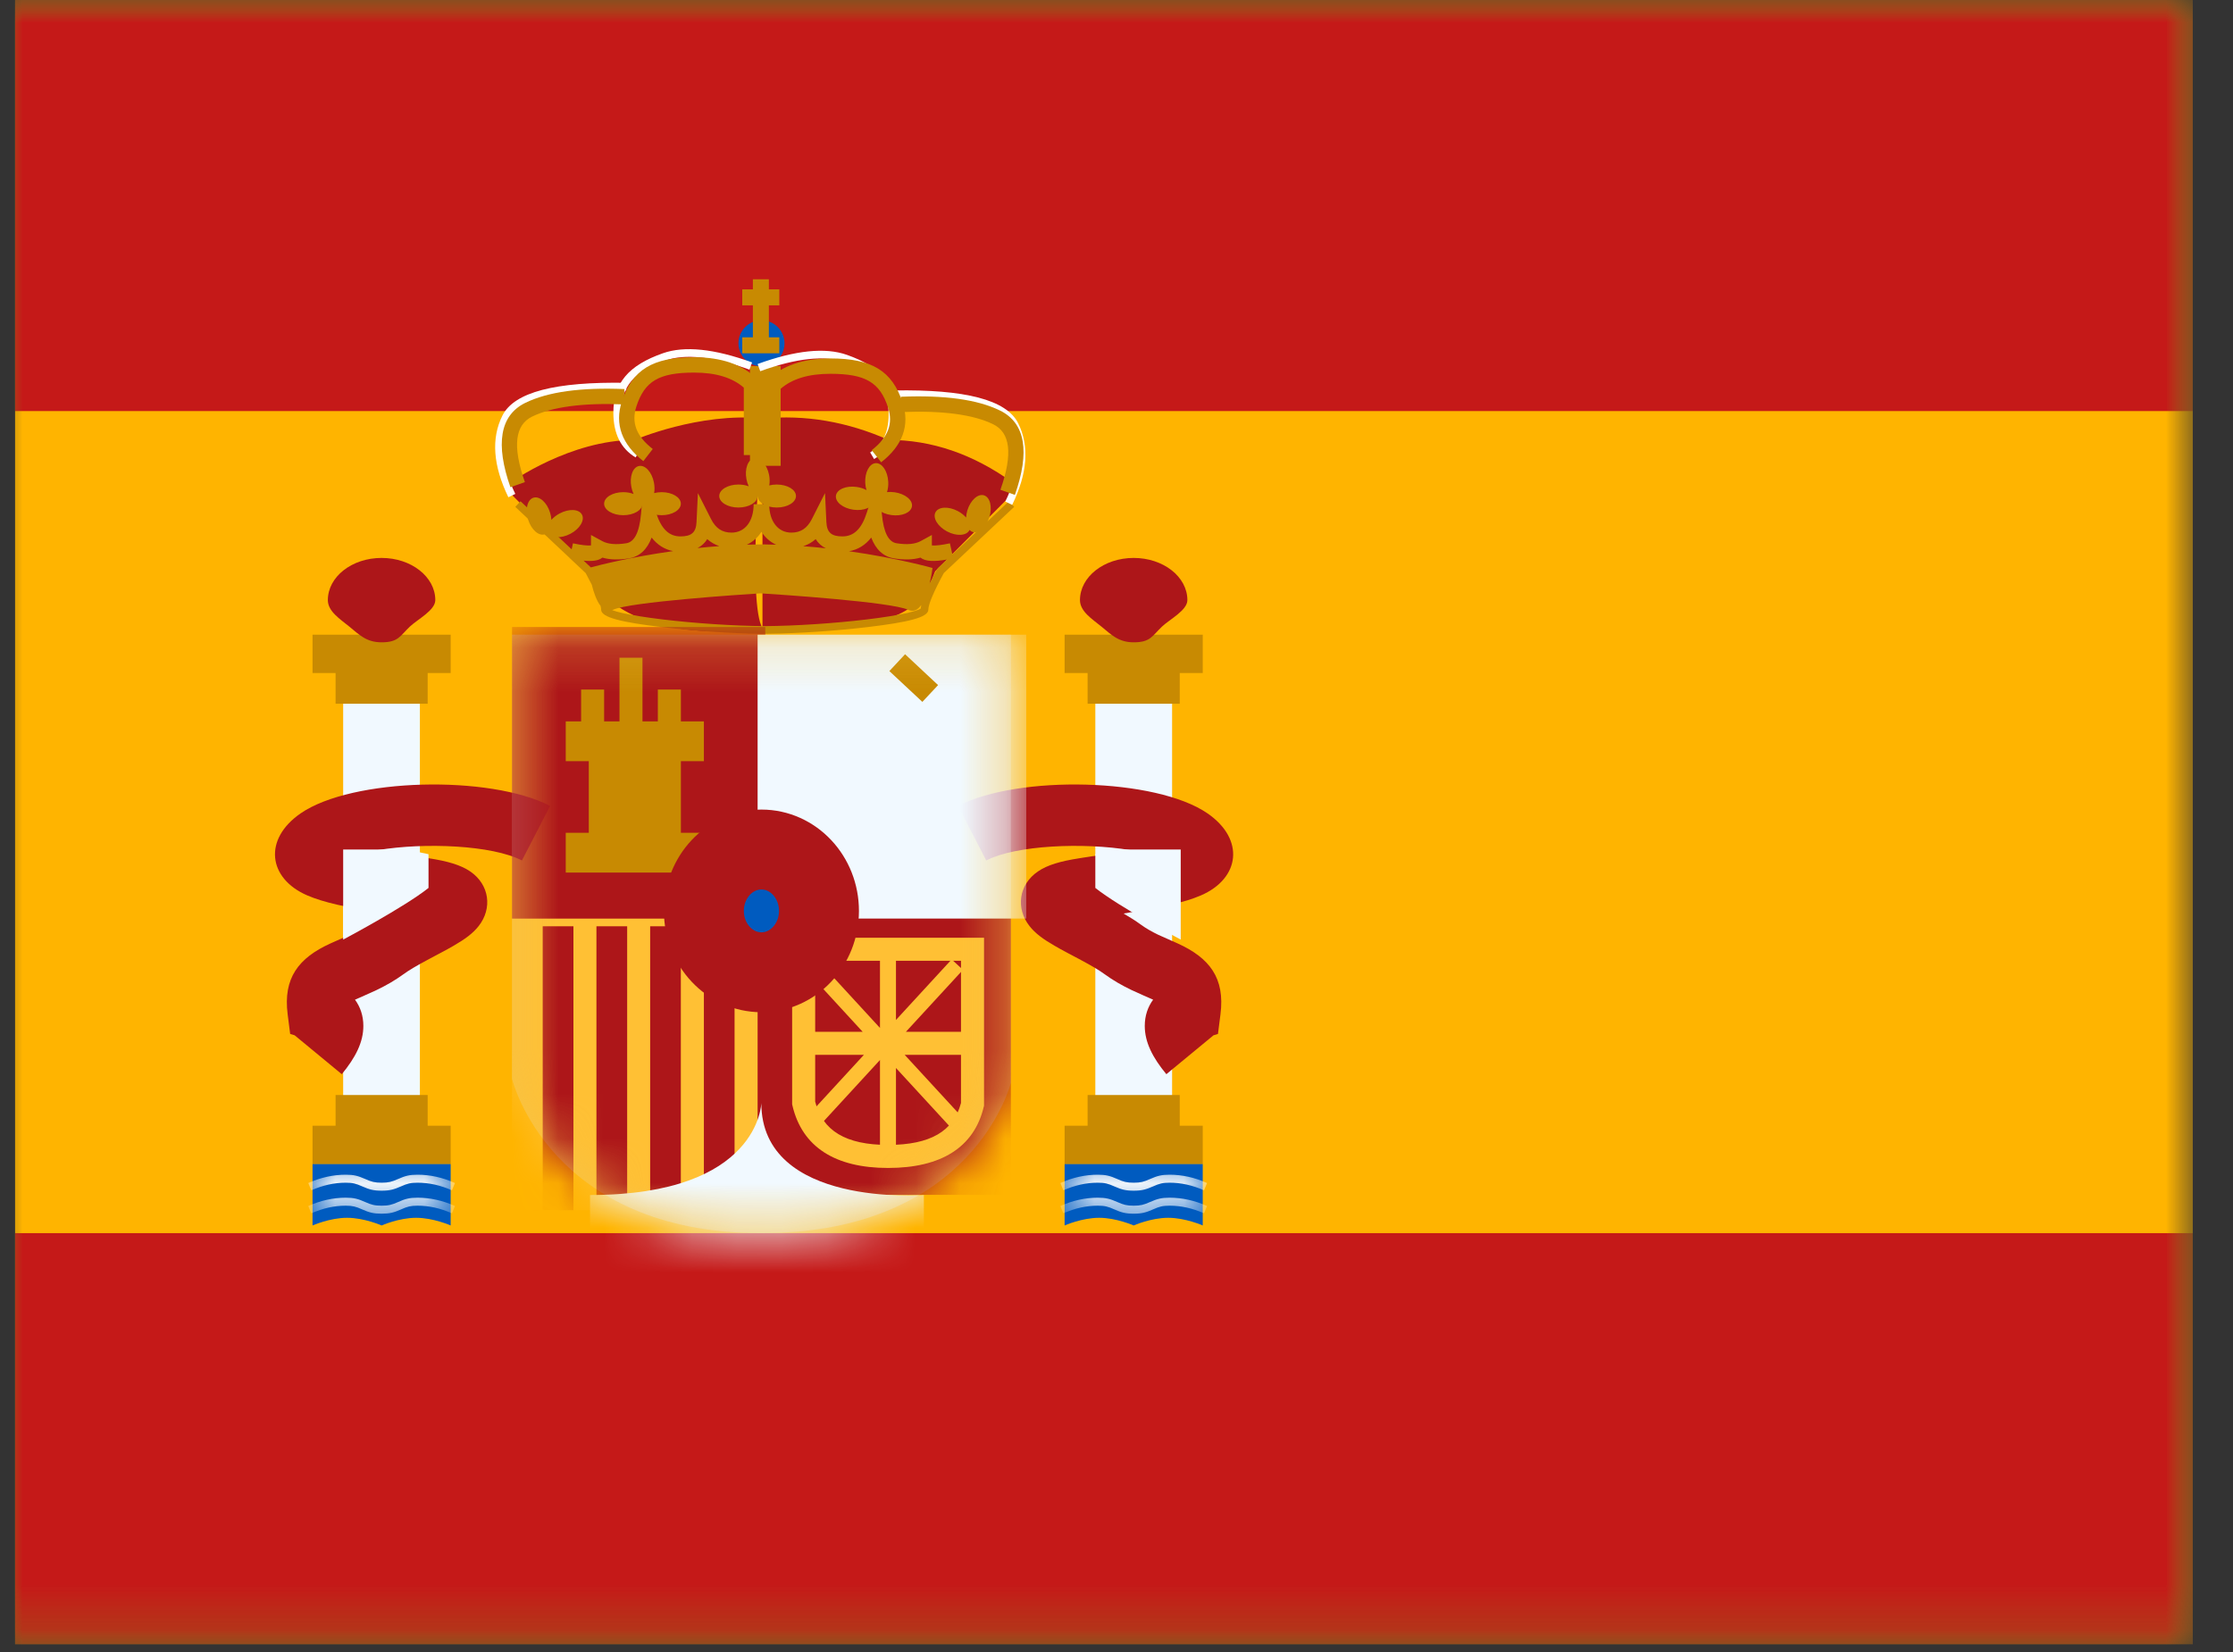 <svg width="50" height="37" viewBox="0 0 50 37" fill="none" xmlns="http://www.w3.org/2000/svg">
<rect x="0" y="0" width="50" height="37" fill="#333333" stroke="none"/>
<g clip-path="url(#clip0_2385_1464)">
<mask id="mask0_2385_1464" style="mask-type:luminance" maskUnits="userSpaceOnUse" x="0" y="0" width="50" height="37">
<path d="M0 0H49.1V36.825H0V0Z" fill="white"/>
</mask>
<g mask="url(#mask0_2385_1464)">
<path fill-rule="evenodd" clip-rule="evenodd" d="M0 0V36.825H49.1V0H0Z" fill="#FFB400"/>
<mask id="mask1_2385_1464" style="mask-type:luminance" maskUnits="userSpaceOnUse" x="0" y="0" width="50" height="37">
<path fill-rule="evenodd" clip-rule="evenodd" d="M0 0V36.825H49.1V0H0Z" fill="white"/>
</mask>
<g mask="url(#mask1_2385_1464)">
<path fill-rule="evenodd" clip-rule="evenodd" d="M0 0V9.206H49.1V0H0Z" fill="#C51918"/>
<path fill-rule="evenodd" clip-rule="evenodd" d="M0 27.619V36.825H49.1V27.619H0Z" fill="#C51918"/>
<path d="M7.684 15.761H9.402V24.697H7.684V15.761Z" fill="#F1F9FF"/>
<path fill-rule="evenodd" clip-rule="evenodd" d="M10.091 14.215H6.998V15.074H7.514V15.761H9.576V15.074H10.091V14.215Z" fill="#C88A02"/>
<path fill-rule="evenodd" clip-rule="evenodd" d="M9.576 25.213H10.091V26.072H6.998V25.213H7.514V24.525H9.576V25.213Z" fill="#C88A02"/>
<path fill-rule="evenodd" clip-rule="evenodd" d="M8.544 14.386C8.918 14.386 8.956 14.246 9.176 14.035C9.348 13.872 9.747 13.669 9.747 13.441C9.747 12.919 9.208 12.496 8.544 12.496C7.879 12.496 7.341 12.919 7.341 13.441C7.341 13.695 7.616 13.865 7.823 14.035C8.042 14.214 8.203 14.386 8.544 14.386Z" fill="#AD1619"/>
<path fill-rule="evenodd" clip-rule="evenodd" d="M6.998 26.072H10.091V27.447C10.091 27.447 9.705 27.275 9.318 27.275C8.931 27.275 8.545 27.447 8.545 27.447C8.545 27.447 8.158 27.275 7.771 27.275C7.385 27.275 6.998 27.447 6.998 27.447V26.072Z" fill="#005BBF"/>
<mask id="mask2_2385_1464" style="mask-type:luminance" maskUnits="userSpaceOnUse" x="6" y="26" width="5" height="2">
<path fill-rule="evenodd" clip-rule="evenodd" d="M6.997 26.071H10.09V27.446C10.09 27.446 9.704 27.274 9.317 27.274C8.93 27.274 8.544 27.446 8.544 27.446C8.544 27.446 8.157 27.274 7.77 27.274C7.384 27.274 6.997 27.446 6.997 27.446V26.071Z" fill="white"/>
</mask>
<g mask="url(#mask2_2385_1464)">
<path d="M6.97 27.176L6.902 27.011C7.181 26.887 7.461 26.825 7.741 26.825C7.922 26.825 8.016 26.85 8.177 26.922C8.318 26.985 8.391 27.004 8.545 27.004C8.699 27.004 8.772 26.985 8.914 26.922C9.074 26.85 9.169 26.825 9.35 26.825C9.63 26.825 9.909 26.887 10.188 27.011L10.12 27.176C9.863 27.061 9.606 27.004 9.35 27.004C9.195 27.004 9.122 27.024 8.981 27.087C8.82 27.158 8.726 27.183 8.545 27.183C8.364 27.183 8.27 27.158 8.109 27.087C7.968 27.024 7.895 27.004 7.741 27.004C7.484 27.004 7.228 27.061 6.97 27.176Z" fill="white"/>
<path d="M6.97 26.66L6.902 26.496C7.181 26.372 7.461 26.31 7.741 26.31C7.922 26.31 8.016 26.335 8.177 26.406C8.318 26.469 8.391 26.489 8.545 26.489C8.699 26.489 8.772 26.469 8.914 26.406C9.074 26.335 9.169 26.31 9.35 26.31C9.63 26.31 9.909 26.372 10.188 26.496L10.12 26.66C9.863 26.546 9.606 26.489 9.35 26.489C9.195 26.489 9.122 26.508 8.981 26.571C8.82 26.642 8.726 26.668 8.545 26.668C8.364 26.668 8.27 26.642 8.109 26.571C7.968 26.508 7.895 26.489 7.741 26.489C7.484 26.489 7.228 26.546 6.97 26.66Z" fill="white"/>
</g>
<path d="M24.526 15.761H26.245V24.697H24.526V15.761Z" fill="#F1F9FF"/>
<path fill-rule="evenodd" clip-rule="evenodd" d="M26.931 14.215H23.838V15.074H24.353V15.761H26.416V15.074H26.931V14.215Z" fill="#C88A02"/>
<path fill-rule="evenodd" clip-rule="evenodd" d="M26.416 25.213H26.931V26.072H23.838V25.213H24.353V24.525H26.416V25.213Z" fill="#C88A02"/>
<path fill-rule="evenodd" clip-rule="evenodd" d="M25.385 14.386C25.759 14.386 25.797 14.246 26.017 14.035C26.189 13.872 26.587 13.669 26.587 13.441C26.587 12.919 26.049 12.496 25.385 12.496C24.72 12.496 24.182 12.919 24.182 13.441C24.182 13.695 24.456 13.865 24.664 14.035C24.883 14.214 25.044 14.386 25.385 14.386Z" fill="#AD1619"/>
<path fill-rule="evenodd" clip-rule="evenodd" d="M23.838 26.072H26.931V27.447C26.931 27.447 26.544 27.275 26.158 27.275C25.771 27.275 25.384 27.447 25.384 27.447C25.384 27.447 24.998 27.275 24.611 27.275C24.225 27.275 23.838 27.447 23.838 27.447V26.072Z" fill="#005BBF"/>
<mask id="mask3_2385_1464" style="mask-type:luminance" maskUnits="userSpaceOnUse" x="23" y="26" width="4" height="2">
<path fill-rule="evenodd" clip-rule="evenodd" d="M23.839 26.071H26.932V27.446C26.932 27.446 26.546 27.274 26.159 27.274C25.772 27.274 25.386 27.446 25.386 27.446C25.386 27.446 24.999 27.274 24.612 27.274C24.226 27.274 23.839 27.446 23.839 27.446V26.071Z" fill="white"/>
</mask>
<g mask="url(#mask3_2385_1464)">
<path d="M23.81 27.175L23.742 27.011C24.021 26.887 24.3 26.825 24.58 26.825C24.761 26.825 24.856 26.85 25.016 26.921C25.157 26.984 25.23 27.004 25.385 27.004C25.539 27.004 25.612 26.984 25.753 26.921C25.914 26.85 26.009 26.825 26.189 26.825C26.469 26.825 26.749 26.887 27.028 27.011L26.96 27.175C26.702 27.061 26.446 27.004 26.189 27.004C26.035 27.004 25.962 27.023 25.821 27.086C25.66 27.157 25.566 27.183 25.385 27.183C25.204 27.183 25.11 27.157 24.949 27.086C24.808 27.023 24.735 27.004 24.58 27.004C24.324 27.004 24.067 27.061 23.81 27.175Z" fill="white"/>
<path d="M23.81 26.66L23.742 26.496C24.021 26.372 24.3 26.31 24.58 26.31C24.761 26.31 24.856 26.335 25.016 26.406C25.157 26.469 25.23 26.489 25.385 26.489C25.539 26.489 25.612 26.469 25.753 26.406C25.914 26.335 26.009 26.31 26.189 26.31C26.469 26.31 26.749 26.372 27.028 26.496L26.96 26.66C26.702 26.546 26.446 26.489 26.189 26.489C26.035 26.489 25.962 26.508 25.821 26.571C25.66 26.642 25.566 26.668 25.385 26.668C25.204 26.668 25.11 26.642 24.949 26.571C24.808 26.508 24.735 26.489 24.58 26.489C24.324 26.489 24.067 26.546 23.81 26.66Z" fill="white"/>
</g>
<path fill-rule="evenodd" clip-rule="evenodd" d="M7.653 24.059C7.963 23.683 8.136 23.341 8.136 22.978C8.136 22.75 8.068 22.552 7.949 22.39L7.969 22.381C7.967 22.382 8.309 22.233 8.428 22.176C8.649 22.07 8.844 21.958 9.034 21.82C9.155 21.731 9.318 21.635 9.566 21.502C9.608 21.479 9.724 21.418 9.798 21.378L9.861 21.345C9.982 21.281 10.071 21.232 10.155 21.183C10.414 21.033 10.586 20.908 10.717 20.742C11.028 20.348 10.963 19.814 10.528 19.517C10.314 19.372 10.027 19.289 9.605 19.223L9.517 19.21C9.373 19.187 9.096 19.144 9.001 19.13C8.799 19.098 8.619 19.068 8.458 19.04C9.515 18.864 11.023 18.929 11.687 19.272L12.318 18.05C10.965 17.352 7.884 17.423 6.733 18.216C5.889 18.797 6.002 19.676 6.881 20.055C7.248 20.212 7.726 20.317 8.611 20.46C8.463 20.546 8.34 20.625 8.225 20.708C8.109 20.792 7.985 20.864 7.834 20.937C7.761 20.971 7.548 21.065 7.449 21.108L7.4 21.13C6.685 21.455 6.337 21.905 6.441 22.718L6.497 23.157L6.598 23.188L7.653 24.059ZM6.769 22.922L6.767 22.928L6.768 22.924L6.769 22.922ZM25.633 22.978C25.633 23.341 25.806 23.683 26.116 24.059L27.172 23.188L27.272 23.157L27.328 22.718C27.432 21.905 27.085 21.455 26.369 21.13L26.32 21.108C26.222 21.065 26.008 20.971 25.936 20.937C25.785 20.864 25.66 20.792 25.544 20.708C25.43 20.625 25.306 20.546 25.158 20.46C26.043 20.317 26.522 20.212 26.889 20.055C27.767 19.676 27.881 18.797 27.036 18.216C25.885 17.423 22.804 17.352 21.452 18.05L22.083 19.272C22.746 18.929 24.255 18.864 25.311 19.04C25.151 19.068 24.971 19.098 24.768 19.13C24.674 19.144 24.397 19.187 24.252 19.209L24.165 19.223C23.743 19.289 23.455 19.372 23.242 19.517C22.806 19.814 22.742 20.348 23.053 20.742C23.184 20.908 23.355 21.033 23.615 21.183C23.698 21.232 23.788 21.281 23.908 21.345L23.971 21.378C24.045 21.418 24.161 21.479 24.204 21.502C24.452 21.635 24.614 21.731 24.735 21.82C24.925 21.958 25.12 22.07 25.341 22.176C25.46 22.233 25.802 22.382 25.8 22.381L25.82 22.39C25.701 22.552 25.633 22.75 25.633 22.978Z" fill="#AD1619"/>
<path d="M9.088 19.026L9.595 19.131V19.887C9.055 20.318 7.684 21.044 7.684 21.044V19.026H9.088Z" fill="#F1F9FF"/>
<path d="M25.034 19.026L24.526 19.131V19.887C25.067 20.318 26.438 21.044 26.438 21.044V19.026H25.034Z" fill="#F1F9FF"/>
<path fill-rule="evenodd" clip-rule="evenodd" d="M22.672 11.056V10.805C21.788 10.17 20.863 9.853 19.895 9.853C18.968 9.443 18.029 9.283 17.079 9.375L17.08 9.371C15.651 9.231 14.211 9.853 14.211 9.853C12.761 9.853 11.435 10.805 11.435 10.805V11.056L13.168 12.797C13.168 12.797 13.656 14.473 17.073 14.079V14.083C17.073 14.083 19.335 14.021 19.494 13.969C19.557 13.948 19.622 13.928 19.689 13.909C20.132 13.78 20.638 13.632 20.939 12.797L22.672 11.056ZM17.073 9.452C17.023 10.032 16.742 13.525 17.073 14.067V9.452Z" fill="#AD1619"/>
<path fill-rule="evenodd" clip-rule="evenodd" d="M12.756 12.505L12.758 12.499L11.538 11.352L11.656 11.227L12.8 12.303L12.829 12.169C13.017 12.209 13.153 12.224 13.233 12.216V11.982L13.487 12.12C13.611 12.187 13.79 12.205 14.025 12.167C14.198 12.139 14.315 11.938 14.353 11.511L14.43 10.647L14.688 11.475C14.805 11.849 14.983 12.014 15.237 12.014C15.485 12.014 15.585 11.923 15.596 11.694L15.627 11.044L15.921 11.625C16.026 11.834 16.172 11.929 16.38 11.929C16.677 11.929 16.875 11.681 16.875 11.293H16.881H17.219H17.224C17.224 11.681 17.423 11.929 17.72 11.929C17.927 11.929 18.073 11.834 18.179 11.625L18.473 11.044L18.504 11.694C18.515 11.923 18.614 12.014 18.862 12.014C19.116 12.014 19.294 11.849 19.411 11.475L19.669 10.647L19.746 11.511C19.785 11.938 19.901 12.139 20.074 12.167C20.309 12.205 20.488 12.187 20.613 12.12L20.866 11.982V12.216C20.946 12.224 21.083 12.209 21.27 12.169L21.325 12.419L22.591 11.227L22.709 11.352L21.133 12.835C20.903 13.259 20.787 13.538 20.787 13.654C20.787 13.831 20.326 13.937 19.427 14.045C18.722 14.129 17.89 14.186 17.21 14.194L17.123 14.195L17.037 14.196C16.357 14.187 15.525 14.129 14.821 14.045C13.921 13.937 13.46 13.831 13.46 13.654C13.46 13.632 13.456 13.604 13.448 13.571C13.357 13.455 13.293 13.266 13.251 13.096C13.211 13.016 13.165 12.929 13.114 12.835L12.765 12.507L12.756 12.505ZM21.204 12.532C20.922 12.582 20.719 12.577 20.611 12.489C20.443 12.538 20.245 12.543 20.019 12.506C19.778 12.467 19.61 12.307 19.508 12.04C19.377 12.209 19.209 12.312 19.01 12.346C20.109 12.502 20.88 12.721 20.88 12.721C20.88 12.721 20.861 12.884 20.815 13.075C20.863 12.975 20.921 12.864 20.988 12.741L21.005 12.719L21.204 12.532ZM18.491 12.28C18.395 12.233 18.319 12.164 18.264 12.075C18.181 12.148 18.088 12.201 17.985 12.233C18.158 12.246 18.327 12.262 18.491 12.28ZM17.378 12.2C17.244 12.138 17.133 12.039 17.05 11.912C16.967 12.038 16.857 12.137 16.724 12.199C16.803 12.196 16.882 12.195 16.961 12.194L17.03 12.193L17.099 12.193C17.193 12.194 17.286 12.197 17.378 12.2ZM13.23 12.708L13.069 12.557C13.262 12.576 13.404 12.558 13.488 12.489C13.657 12.538 13.855 12.543 14.081 12.506C14.322 12.467 14.49 12.307 14.591 12.04C14.719 12.204 14.88 12.306 15.072 12.343C14.124 12.476 13.417 12.657 13.23 12.708ZM16.107 12.231C15.941 12.243 15.778 12.258 15.619 12.275C15.71 12.228 15.783 12.161 15.836 12.075C15.916 12.146 16.007 12.198 16.107 12.231ZM20.335 13.658C20.455 13.714 20.552 13.658 20.628 13.55C20.622 13.58 20.618 13.607 20.616 13.631C20.606 13.637 20.59 13.645 20.57 13.654C20.513 13.678 20.427 13.703 20.315 13.729C20.093 13.779 19.779 13.829 19.406 13.874C18.678 13.961 17.812 14.019 17.123 14.023C16.435 14.019 15.569 13.961 14.841 13.874C14.468 13.829 14.153 13.779 13.932 13.729C13.838 13.707 13.762 13.686 13.707 13.665C13.713 13.663 13.719 13.661 13.725 13.658C14.101 13.482 16.583 13.317 17.03 13.289C17.477 13.317 19.96 13.482 20.335 13.658Z" fill="#C88A02"/>
<path fill-rule="evenodd" clip-rule="evenodd" d="M17.051 8.205C17.335 8.205 17.566 7.974 17.566 7.689C17.566 7.405 17.335 7.174 17.051 7.174C16.766 7.174 16.535 7.405 16.535 7.689C16.535 7.974 16.766 8.205 17.051 8.205Z" fill="#005BBF"/>
<path fill-rule="evenodd" clip-rule="evenodd" d="M16.715 10.736C16.726 10.792 16.743 10.845 16.765 10.892C16.698 10.866 16.619 10.852 16.534 10.852C16.297 10.852 16.105 10.967 16.105 11.109C16.105 11.252 16.297 11.367 16.534 11.367C16.771 11.367 16.964 11.252 16.964 11.109C16.964 11.252 17.156 11.367 17.393 11.367C17.631 11.367 17.823 11.252 17.823 11.109C17.823 10.967 17.631 10.852 17.393 10.852C17.334 10.852 17.277 10.859 17.225 10.872C17.238 10.802 17.237 10.721 17.221 10.637C17.175 10.404 17.025 10.237 16.886 10.265C16.746 10.292 16.669 10.503 16.715 10.736ZM14.187 11.064C14.165 11.017 14.148 10.964 14.137 10.907C14.092 10.675 14.168 10.464 14.308 10.437C14.448 10.409 14.598 10.576 14.643 10.809C14.659 10.893 14.66 10.973 14.647 11.044C14.699 11.031 14.756 11.023 14.816 11.023C15.053 11.023 15.245 11.139 15.245 11.281C15.245 11.424 15.053 11.539 14.816 11.539C14.578 11.539 14.386 11.424 14.386 11.281C14.386 11.424 14.194 11.539 13.956 11.539C13.719 11.539 13.527 11.424 13.527 11.281C13.527 11.139 13.719 11.023 13.956 11.023C14.041 11.023 14.12 11.038 14.187 11.064ZM19.569 11.221C19.549 11.362 19.343 11.449 19.108 11.416C18.873 11.383 18.698 11.242 18.718 11.101C18.738 10.96 18.945 10.873 19.179 10.906C19.264 10.917 19.34 10.943 19.402 10.977C19.387 10.928 19.377 10.873 19.374 10.816C19.362 10.579 19.467 10.381 19.609 10.373C19.751 10.366 19.877 10.552 19.889 10.789C19.894 10.874 19.883 10.954 19.861 11.022C19.914 11.016 19.971 11.017 20.03 11.025C20.265 11.058 20.44 11.199 20.42 11.34C20.4 11.481 20.194 11.569 19.959 11.536C19.724 11.503 19.549 11.362 19.569 11.221ZM21.205 11.902C21.415 12.014 21.639 12.002 21.706 11.876L21.709 11.869C21.73 11.891 21.754 11.907 21.782 11.916C21.918 11.957 22.085 11.807 22.154 11.58C22.224 11.353 22.169 11.136 22.033 11.094C21.897 11.052 21.731 11.203 21.661 11.429C21.644 11.485 21.635 11.539 21.632 11.591C21.585 11.537 21.522 11.487 21.447 11.447C21.238 11.336 21.014 11.347 20.947 11.473C20.88 11.599 20.996 11.791 21.205 11.902ZM12.773 11.955C12.564 12.066 12.34 12.055 12.273 11.929C12.271 11.927 12.27 11.924 12.269 11.922C12.249 11.944 12.224 11.96 12.196 11.968C12.06 12.01 11.893 11.86 11.824 11.633C11.755 11.406 11.809 11.188 11.945 11.147C12.081 11.105 12.248 11.255 12.317 11.482C12.334 11.537 12.344 11.592 12.347 11.643C12.393 11.59 12.456 11.54 12.531 11.5C12.741 11.388 12.965 11.4 13.031 11.526C13.098 11.651 12.983 11.844 12.773 11.955Z" fill="#C88A02"/>
<path fill-rule="evenodd" clip-rule="evenodd" d="M16.858 6.255H17.216V6.481H17.45V6.839H17.216V7.555H17.45V7.913H16.62V7.555H16.858V6.839H16.62V6.481H16.858V6.255Z" fill="#C88A02"/>
<path d="M16.793 8.199H17.48V10.433H16.793V8.199Z" fill="#C88A02"/>
<path d="M14.026 8.574L14.023 8.746C12.499 8.719 11.625 8.942 11.403 9.385C11.174 9.843 11.217 10.4 11.538 11.062L11.383 11.137C11.041 10.431 10.994 9.819 11.25 9.308C11.513 8.781 12.438 8.546 14.026 8.574Z" fill="white"/>
<path d="M14.32 10.098L14.232 10.245C13.9 10.047 13.734 9.709 13.734 9.243C13.734 8.573 14.079 8.181 14.842 7.912C15.329 7.74 15.995 7.811 16.84 8.117L16.782 8.279C15.97 7.984 15.342 7.918 14.9 8.074C14.2 8.32 13.906 8.654 13.906 9.243C13.906 9.652 14.044 9.933 14.32 10.098Z" fill="white"/>
<path d="M11.753 10.798L11.429 10.912C11.092 9.954 11.189 9.303 11.764 9.022C12.27 8.775 13.008 8.674 13.982 8.714L13.968 9.057C13.046 9.02 12.361 9.113 11.914 9.331C11.537 9.516 11.467 9.984 11.753 10.798Z" fill="#C88A02"/>
<path d="M15.543 8.345C14.757 8.345 14.434 8.537 14.25 9.102C14.132 9.462 14.246 9.769 14.616 10.056L14.405 10.328C13.927 9.956 13.758 9.501 13.923 8.995C14.158 8.275 14.619 8.001 15.543 8.001C16.148 8.001 16.619 8.161 16.948 8.484L16.999 8.535V10.192H16.655V8.682C16.399 8.459 16.031 8.345 15.543 8.345Z" fill="#C88A02"/>
<path d="M20.021 8.745L20.025 8.917C21.548 8.891 22.422 9.113 22.644 9.556C22.874 10.014 22.831 10.571 22.51 11.233L22.664 11.308C23.007 10.602 23.054 9.991 22.798 9.479C22.535 8.953 21.61 8.718 20.021 8.745Z" fill="white"/>
<path d="M19.484 10.133L19.572 10.281C19.904 10.083 20.07 9.745 20.07 9.279C20.07 8.609 19.725 8.216 18.962 7.947C18.475 7.776 17.809 7.846 16.964 8.153L17.023 8.314C17.834 8.02 18.462 7.954 18.904 8.11C19.605 8.356 19.898 8.69 19.898 9.279C19.898 9.688 19.76 9.968 19.484 10.133Z" fill="white"/>
<path d="M22.401 10.97L22.725 11.084C23.062 10.126 22.965 9.475 22.39 9.194C21.884 8.947 21.146 8.846 20.172 8.886L20.186 9.229C21.108 9.192 21.794 9.285 22.24 9.503C22.617 9.688 22.687 10.155 22.401 10.97Z" fill="#C88A02"/>
<path d="M18.592 8.372C19.378 8.372 19.701 8.563 19.885 9.128C20.003 9.488 19.889 9.795 19.519 10.082L19.73 10.354C20.209 9.982 20.377 9.527 20.212 9.021C19.977 8.301 19.516 8.028 18.592 8.028C17.987 8.028 17.515 8.187 17.187 8.511L17.136 8.561V10.218H17.479V8.708C17.736 8.485 18.104 8.372 18.592 8.372Z" fill="#C88A02"/>
<path opacity="0.3" fill-rule="evenodd" clip-rule="evenodd" d="M11.465 14.215H22.635V24.251C22.635 24.251 21.805 27.619 17.05 27.619C12.295 27.619 11.465 24.162 11.465 24.162V14.215Z" fill="#E1E5E8"/>
<mask id="mask4_2385_1464" style="mask-type:luminance" maskUnits="userSpaceOnUse" x="11" y="14" width="12" height="14">
<path fill-rule="evenodd" clip-rule="evenodd" d="M11.465 14.214H22.635V24.25C22.635 24.25 21.805 27.619 17.05 27.619C12.295 27.619 11.465 24.162 11.465 24.162V14.214Z" fill="white"/>
</mask>
<g mask="url(#mask4_2385_1464)">
<path d="M11.465 20.402H17.136V27.104H11.465V20.402Z" fill="#FFC034"/>
<path d="M12.152 20.746H12.84V27.105H12.152V20.746Z" fill="#AD1619"/>
<path d="M14.558 20.746H15.245V27.105H14.558V20.746Z" fill="#AD1619"/>
<path d="M13.355 20.746H14.043V27.105H13.355V20.746Z" fill="#AD1619"/>
<path d="M15.761 20.746H16.448V27.105H15.761V20.746Z" fill="#AD1619"/>
<path d="M11.465 14.043H17.136V20.574H11.465V14.043Z" fill="#AD1619"/>
<path d="M16.964 20.23H22.635V26.761H16.964V20.23Z" fill="#AD1619"/>
<path d="M16.964 14.215H22.979V20.573H16.964V14.215Z" fill="#F1F9FF"/>
<path fill-rule="evenodd" clip-rule="evenodd" d="M13.871 14.731H14.386V16.157H14.73V15.444H15.246V16.157H15.761V17.048H15.246V18.652H15.761V19.543H12.668V18.652H13.184V17.048H12.668V16.157H13.012V15.444H13.527V16.157H13.871V14.731Z" fill="#C88A02"/>
<path d="M19.914 15.03L20.266 14.653L21.005 15.344L20.653 15.72L19.914 15.03Z" fill="#C88A02"/>
<path fill-rule="evenodd" clip-rule="evenodd" d="M22.034 24.766V21.003H17.737V24.734L17.744 24.763C17.962 25.69 18.702 26.159 19.885 26.159C21.067 26.159 21.808 25.702 22.026 24.796L22.034 24.766ZM19.885 25.643C18.936 25.643 18.418 25.324 18.253 24.674V21.519H21.518V24.703C21.354 25.332 20.835 25.643 19.885 25.643Z" fill="#FFC034"/>
<path fill-rule="evenodd" clip-rule="evenodd" d="M20.062 21.317H19.704V23.023L18.293 21.488L18.04 21.721L19.316 23.109H18.16V23.625H19.048H19.344L18.04 25.043L18.293 25.276L19.704 23.741V25.735H20.062V23.92L21.309 25.276L21.562 25.043L20.257 23.625H21.713V23.109H20.285L21.562 21.721L21.309 21.488L20.062 22.844V21.317Z" fill="#FFC034"/>
<path fill-rule="evenodd" clip-rule="evenodd" d="M20.687 26.765C20.687 26.765 17.047 27.051 17.047 24.703C17.047 24.703 17.013 26.765 13.212 26.765V28.618H20.687V26.765Z" fill="#F1F9FF"/>
<path fill-rule="evenodd" clip-rule="evenodd" d="M17.05 21.776C17.761 21.776 18.338 21.161 18.338 20.402C18.338 19.642 17.761 19.027 17.05 19.027C16.338 19.027 15.761 19.642 15.761 20.402C15.761 21.161 16.338 21.776 17.05 21.776Z" fill="#005BBF" stroke="#AD1619" stroke-width="1.79"/>
</g>
</g>
</g>
</g>
<defs>
<clipPath id="clip0_2385_1464">
<rect width="49.333" height="37" fill="white" transform="translate(0.333)"/>
</clipPath>
</defs>
</svg>

